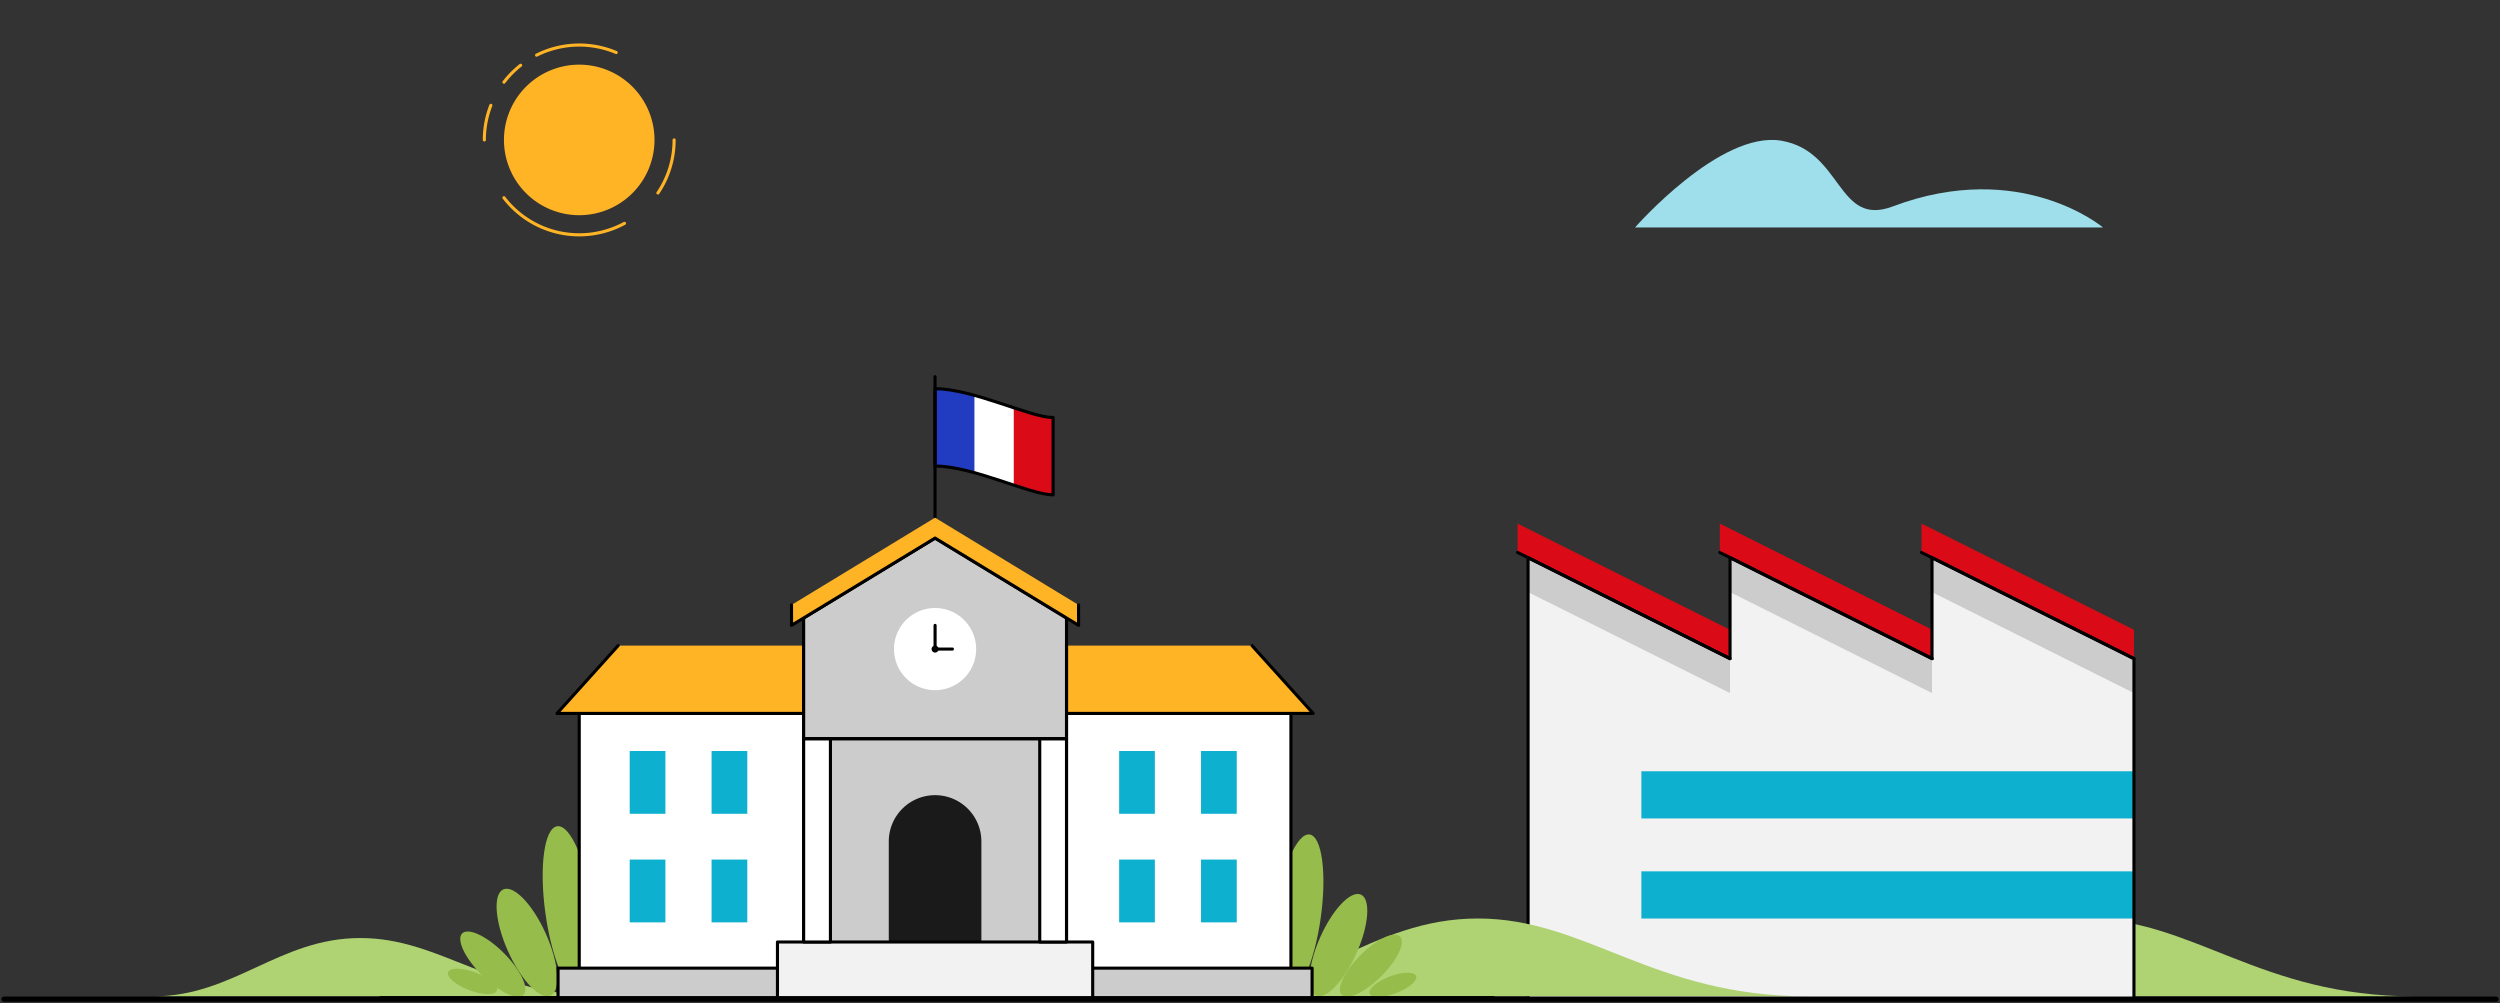 <svg xmlns="http://www.w3.org/2000/svg" xmlns:xlink="http://www.w3.org/1999/xlink" width="428.775" height="172.045" viewBox="0 0 428.775 172.045">
  <rect x="0" y="0" width="428.775" height="172.045" fill="#333333" stroke="none"/>
  <defs>
    <clipPath id="clip-path">
      <rect id="Rectangle_2090" data-name="Rectangle 2090" width="428.775" height="172.045" transform="translate(0 -24)" fill="none"/>
    </clipPath>
  </defs>
  <g id="illustration" transform="translate(0 29.211)">
    <g id="Groupe_22032" data-name="Groupe 22032" transform="translate(0 -5.211)" clip-path="url(#clip-path)">
      <path id="Tracé_32591" data-name="Tracé 32591" d="M201.433,100.1c18.4,0,28.8-13.352,47.4-13.352s30,13.352,56.6,13.352" transform="translate(108.63 46.782)" fill="#afd372"/>
      <path id="Tracé_32592" data-name="Tracé 32592" d="M274.176,122.317V63.859L239.538,46.548V63.859L204.9,46.548V63.859L170.261,46.548v75.833Z" transform="translate(91.819 25.102)" fill="#ccc"/>
      <path id="Tracé_32593" data-name="Tracé 32593" d="M274.176,120.454V67.7L239.538,50.386V67.7L204.9,50.386V67.7L170.261,50.386v70.133Z" transform="translate(91.819 27.172)" fill="#f2f2f2"/>
      <path id="Tracé_32594" data-name="Tracé 32594" d="M205.528,60.964l-36.435-18.21V47.7l36.435,18.21Z" transform="translate(91.189 23.056)" fill="#db0a17"/>
      <path id="Tracé_32595" data-name="Tracé 32595" d="M228.061,60.964l-36.435-18.21V47.7l36.435,18.21Z" transform="translate(103.341 23.056)" fill="#db0a17"/>
      <path id="Tracé_32596" data-name="Tracé 32596" d="M250.535,60.964,214.1,42.754V47.7l36.435,18.21Z" transform="translate(115.461 23.056)" fill="#db0a17"/>
      <rect id="Rectangle_2070" data-name="Rectangle 2070" width="84.482" height="8.092" transform="translate(281.513 108.281)" fill="#0db0ce"/>
      <rect id="Rectangle_2071" data-name="Rectangle 2071" width="84.482" height="8.092" transform="translate(281.513 125.444)" fill="#0db0ce"/>
      <path id="Tracé_32597" data-name="Tracé 32597" d="M274.176,122.317V63.859L239.538,46.548V63.859L204.9,46.548V63.859L170.261,46.548v75.833Z" transform="translate(91.819 25.102)" fill="none" stroke="#000" stroke-linecap="round" stroke-linejoin="round" stroke-width="0.535"/>
      <line id="Ligne_1210" data-name="Ligne 1210" x2="36.435" y2="18.21" transform="translate(260.282 70.753)" fill="none" stroke="#000" stroke-linecap="round" stroke-linejoin="round" stroke-width="0.535"/>
      <line id="Ligne_1211" data-name="Ligne 1211" x2="36.435" y2="18.21" transform="translate(294.967 70.753)" fill="none" stroke="#000" stroke-linecap="round" stroke-linejoin="round" stroke-width="0.535"/>
      <line id="Ligne_1212" data-name="Ligne 1212" x2="36.435" y2="18.21" transform="translate(329.56 70.753)" fill="none" stroke="#000" stroke-linecap="round" stroke-linejoin="round" stroke-width="0.535"/>
      <path id="Tracé_32598" data-name="Tracé 32598" d="M17.085,98.927c13.784,0,21.573-10,35.507-10s22.475,10,42.4,10" transform="translate(9.214 47.955)" fill="#afd372"/>
      <path id="Tracé_32599" data-name="Tracé 32599" d="M133.872,100.1c18.4,0,28.8-13.352,47.4-13.352s30,13.352,56.6,13.352" transform="translate(72.195 46.782)" fill="#afd372"/>
      <path id="Tracé_32600" data-name="Tracé 32600" d="M69.03,90.356c1.124,7.98.225,14.7-2.007,15.019s-4.952-5.9-6.074-13.881-.225-14.7,2.007-15.019,4.95,5.9,6.074,13.881" transform="translate(32.608 41.235)" fill="#96bc4b"/>
      <path id="Tracé_32601" data-name="Tracé 32601" d="M63.8,91.194c2.237,5.024,2.589,9.748.785,10.552S59.5,99.126,57.267,94.1s-2.589-9.748-.785-10.552,5.08,2.62,7.316,7.644" transform="translate(29.838 44.994)" fill="#96bc4b"/>
      <path id="Tracé_32602" data-name="Tracé 32602" d="M58.761,91.9c2.906,2.906,4.416,6.106,3.373,7.15s-4.244-.468-7.15-3.373-4.416-6.108-3.373-7.15,4.244.466,7.15,3.373" transform="translate(27.655 47.562)" fill="#96bc4b"/>
      <path id="Tracé_32603" data-name="Tracé 32603" d="M54.695,93.022c2.309.877,3.927,2.261,3.611,3.089s-2.443.79-4.752-.088-3.927-2.261-3.611-3.089,2.443-.79,4.752.088" transform="translate(26.912 49.795)" fill="#96bc4b"/>
      <path id="Tracé_32604" data-name="Tracé 32604" d="M142.323,90.606c-1.07,7.6-.214,14,1.91,14.3s4.713-5.617,5.782-13.213.214-14-1.91-14.3-4.712,5.617-5.782,13.213" transform="translate(76.504 41.73)" fill="#96bc4b"/>
      <path id="Tracé_32605" data-name="Tracé 32605" d="M147.756,91.4c-2.129,4.783-2.464,9.279-.748,10.044s4.835-2.494,6.964-7.276,2.464-9.279.748-10.044-4.835,2.494-6.964,7.276" transform="translate(78.688 45.308)" fill="#96bc4b"/>
      <path id="Tracé_32606" data-name="Tracé 32606" d="M152.811,92.075c-2.766,2.766-4.2,5.812-3.211,6.805s4.041-.445,6.805-3.211,4.2-5.812,3.211-6.805-4.039.445-6.805,3.211" transform="translate(80.507 47.753)" fill="#96bc4b"/>
      <path id="Tracé_32607" data-name="Tracé 32607" d="M156.061,93.438c-2.2.836-3.737,2.152-3.437,2.942s2.324.751,4.522-.085,3.737-2.152,3.439-2.94-2.326-.753-4.524.083" transform="translate(82.288 50.038)" fill="#96bc4b"/>
      <line id="Ligne_1213" data-name="Ligne 1213" x2="190.907" transform="translate(65.253 147.119)" fill="none" stroke="#000" stroke-linecap="round" stroke-linejoin="round" stroke-width="0.535"/>
      <path id="Tracé_32608" data-name="Tracé 32608" d="M104.182,40.986c6.516,0,16.332,4.941,20.254,4.941V32.662c-3.922,0-13.738-4.943-20.254-4.943Z" transform="translate(56.184 14.948)" fill="#fff"/>
      <path id="Tracé_32609" data-name="Tracé 32609" d="M112.956,29.842V43.109a26.788,26.788,0,0,0,6.748,1.673V31.515a26.788,26.788,0,0,1-6.748-1.673" transform="translate(60.915 16.093)" fill="#db0a17"/>
      <path id="Tracé_32610" data-name="Tracé 32610" d="M110.939,28.856a26.65,26.65,0,0,0-6.757-1.136V40.987a26.581,26.581,0,0,1,6.757,1.136Z" transform="translate(56.184 14.948)" fill="#223cc1"/>
      <rect id="Rectangle_2072" data-name="Rectangle 2072" width="122.062" height="48.757" transform="translate(99.344 98.362)" fill="#fff"/>
      <rect id="Rectangle_2073" data-name="Rectangle 2073" width="122.062" height="48.757" transform="translate(99.344 98.362)" fill="none" stroke="#000" stroke-linecap="round" stroke-linejoin="round" stroke-width="0.535"/>
      <path id="Tracé_32611" data-name="Tracé 32611" d="M181.265,56.345H72.546L62.062,67.977H191.749Z" transform="translate(33.469 30.386)" fill="#ffb426"/>
      <path id="Tracé_32612" data-name="Tracé 32612" d="M72.547,56.345,62.063,67.977H191.749L181.265,56.345" transform="translate(33.469 30.386)" fill="none" stroke="#000" stroke-linecap="round" stroke-linejoin="round" stroke-width="0.535"/>
      <rect id="Rectangle_2074" data-name="Rectangle 2074" width="6.125" height="10.77" transform="translate(108.002 104.804)" fill="#0db0ce"/>
      <rect id="Rectangle_2075" data-name="Rectangle 2075" width="6.125" height="10.77" transform="translate(122.045 104.804)" fill="#0db0ce"/>
      <rect id="Rectangle_2076" data-name="Rectangle 2076" width="6.125" height="10.77" transform="translate(108.002 123.424)" fill="#0db0ce"/>
      <rect id="Rectangle_2077" data-name="Rectangle 2077" width="6.125" height="10.77" transform="translate(122.045 123.424)" fill="#0db0ce"/>
      <rect id="Rectangle_2078" data-name="Rectangle 2078" width="6.125" height="10.77" transform="translate(191.946 104.804)" fill="#0db0ce"/>
      <rect id="Rectangle_2079" data-name="Rectangle 2079" width="6.125" height="10.77" transform="translate(205.989 104.804)" fill="#0db0ce"/>
      <rect id="Rectangle_2080" data-name="Rectangle 2080" width="6.125" height="10.77" transform="translate(191.946 123.424)" fill="#0db0ce"/>
      <rect id="Rectangle_2081" data-name="Rectangle 2081" width="6.125" height="10.77" transform="translate(205.989 123.424)" fill="#0db0ce"/>
      <path id="Tracé_32613" data-name="Tracé 32613" d="M112.085,44.365,89.544,58.071v65.124h45.083V58.071Z" transform="translate(48.29 23.925)" fill="#ccc"/>
      <path id="Tracé_32614" data-name="Tracé 32614" d="M112.085,44.365,89.544,58.071v65.124h45.083V58.071Z" transform="translate(48.29 23.925)" fill="none" stroke="#000" stroke-linecap="round" stroke-linejoin="round" stroke-width="0.535"/>
      <path id="Tracé_32615" data-name="Tracé 32615" d="M112.085,44.365,89.544,58.071v20.7h45.083v-20.7Z" transform="translate(48.29 23.925)" fill="#ccc"/>
      <path id="Tracé_32616" data-name="Tracé 32616" d="M112.085,44.365,89.544,58.071v20.7h45.083v-20.7Z" transform="translate(48.29 23.925)" fill="none" stroke="#000" stroke-linecap="round" stroke-linejoin="round" stroke-width="0.535"/>
      <path id="Tracé_32617" data-name="Tracé 32617" d="M106.97,73.007a7.942,7.942,0,0,0-7.941,7.941V98.193h15.882V80.948a7.942,7.942,0,0,0-7.941-7.941" transform="translate(53.405 39.371)" fill="#1a1a1a"/>
      <rect id="Rectangle_2082" data-name="Rectangle 2082" width="129.326" height="5.075" transform="translate(95.711 142.044)" fill="#ccc"/>
      <rect id="Rectangle_2083" data-name="Rectangle 2083" width="129.326" height="5.075" transform="translate(95.711 142.044)" fill="none" stroke="#000" stroke-linecap="round" stroke-linejoin="round" stroke-width="0.535"/>
      <rect id="Rectangle_2084" data-name="Rectangle 2084" width="54.066" height="9.556" transform="translate(133.342 137.563)" fill="#f2f2f2"/>
      <rect id="Rectangle_2085" data-name="Rectangle 2085" width="54.066" height="9.556" transform="translate(133.342 137.563)" fill="none" stroke="#000" stroke-linecap="round" stroke-linejoin="round" stroke-width="0.535"/>
      <path id="Tracé_32618" data-name="Tracé 32618" d="M99.611,59.2a7.045,7.045,0,1,1,7.045,7.045A7.045,7.045,0,0,1,99.611,59.2" transform="translate(53.719 28.125)" fill="#fff"/>
      <path id="Tracé_32619" data-name="Tracé 32619" d="M103.973,56.846a.332.332,0,1,1,.331.331.33.33,0,0,1-.331-.331" transform="translate(56.071 30.477)" fill="#fff"/>
      <path id="Tracé_32620" data-name="Tracé 32620" d="M103.973,56.846a.332.332,0,1,1,.331.331A.33.33,0,0,1,103.973,56.846Z" transform="translate(56.071 30.477)" fill="none" stroke="#000" stroke-linecap="round" stroke-linejoin="round" stroke-width="0.535"/>
      <line id="Ligne_1214" data-name="Ligne 1214" y1="24.181" transform="translate(160.366 40.605)" fill="none" stroke="#000" stroke-linecap="round" stroke-linejoin="round" stroke-width="0.535"/>
      <path id="Tracé_32621" data-name="Tracé 32621" d="M137.423,57.056,112.807,42.088,88.191,57.056l.008,3.5,24.616-14.968,24.618,14.968Z" transform="translate(47.56 22.697)" fill="#ffb426"/>
      <rect id="Rectangle_2086" data-name="Rectangle 2086" width="4.592" height="34.871" transform="translate(137.834 102.692)" fill="#fff"/>
      <rect id="Rectangle_2087" data-name="Rectangle 2087" width="4.592" height="34.871" transform="translate(137.834 102.692)" fill="none" stroke="#000" stroke-linecap="round" stroke-linejoin="round" stroke-width="0.535"/>
      <rect id="Rectangle_2088" data-name="Rectangle 2088" width="4.592" height="34.871" transform="translate(178.325 102.692)" fill="#fff"/>
      <rect id="Rectangle_2089" data-name="Rectangle 2089" width="4.592" height="34.871" transform="translate(178.325 102.692)" fill="none" stroke="#000" stroke-linecap="round" stroke-linejoin="round" stroke-width="0.535"/>
      <path id="Tracé_32622" data-name="Tracé 32622" d="M104.182,40.986c6.516,0,16.332,4.941,20.254,4.941V32.662c-3.922,0-13.738-4.943-20.254-4.943Z" transform="translate(56.184 14.948)" fill="none" stroke="#000" stroke-linecap="round" stroke-linejoin="round" stroke-width="0.535"/>
      <line id="Ligne_1215" data-name="Ligne 1215" x2="45.083" transform="translate(137.833 102.692)" fill="none" stroke="#000" stroke-linecap="round" stroke-linejoin="round" stroke-width="0.535"/>
      <line id="Ligne_1216" data-name="Ligne 1216" y1="4.064" transform="translate(160.375 83.259)" fill="none" stroke="#000" stroke-linecap="round" stroke-linejoin="round" stroke-width="0.535"/>
      <line id="Ligne_1217" data-name="Ligne 1217" x2="2.969" transform="translate(160.375 87.323)" fill="none" stroke="#000" stroke-linecap="round" stroke-linejoin="round" stroke-width="0.535"/>
      <path id="Tracé_32623" data-name="Tracé 32623" d="M88.19,55.828l.009,3.5,24.616-14.968,24.616,14.968-.009-3.5" transform="translate(47.56 23.925)" fill="none" stroke="#000" stroke-linecap="round" stroke-linejoin="round" stroke-width="0.535"/>
      <line id="Ligne_1218" data-name="Ligne 1218" x2="427.402" transform="translate(0.687 147.359)" fill="none" stroke="#000" stroke-linecap="round" stroke-linejoin="round" stroke-width="0.892"/>
      <path id="Tracé_32624" data-name="Tracé 32624" d="M182.178,15.016S196.764-1.667,207.285.136s9.522,14.88,19.087,11.274c21.993-8.294,36.072,3.607,36.072,3.607Z" transform="translate(98.246 -0.001)" fill="#9edfeb"/>
      <path id="Tracé_32692" data-name="Tracé 32692" d="M45.783,73.47A12.909,12.909,0,1,1,58.692,86.378,12.908,12.908,0,0,1,45.783,73.47" transform="translate(40.652 -73.47)" fill="#ffb426"/>
      <path id="Tracé_32693" data-name="Tracé 32693" d="M49.509,60.053A16.313,16.313,0,0,1,63.157,59.6" transform="translate(42.522 -74.594)" fill="none" stroke="#ffb426" stroke-linecap="round" stroke-linejoin="round" stroke-width="0.535"/>
      <path id="Tracé_32694" data-name="Tracé 32694" d="M45.781,63.529a16.334,16.334,0,0,1,2.864-2.9" transform="translate(40.651 -73.434)" fill="none" stroke="#ffb426" stroke-linecap="round" stroke-linejoin="round" stroke-width="0.535"/>
      <path id="Tracé_32695" data-name="Tracé 32695" d="M43.543,71.138a16.24,16.24,0,0,1,1.114-5.931" transform="translate(39.528 -71.139)" fill="none" stroke="#ffb426" stroke-linecap="round" stroke-linejoin="round" stroke-width="0.535"/>
      <path id="Tracé_32696" data-name="Tracé 32696" d="M66.449,80.155a16.281,16.281,0,0,1-20.667-4.4" transform="translate(40.652 -65.846)" fill="none" stroke="#ffb426" stroke-linecap="round" stroke-linejoin="round" stroke-width="0.535"/>
      <path id="Tracé_32697" data-name="Tracé 32697" d="M66.141,69.156a16.2,16.2,0,0,1-2.778,9.1" transform="translate(49.475 -69.157)" fill="none" stroke="#ffb426" stroke-linecap="round" stroke-linejoin="round" stroke-width="0.535"/>
    </g>
  </g>
</svg>
